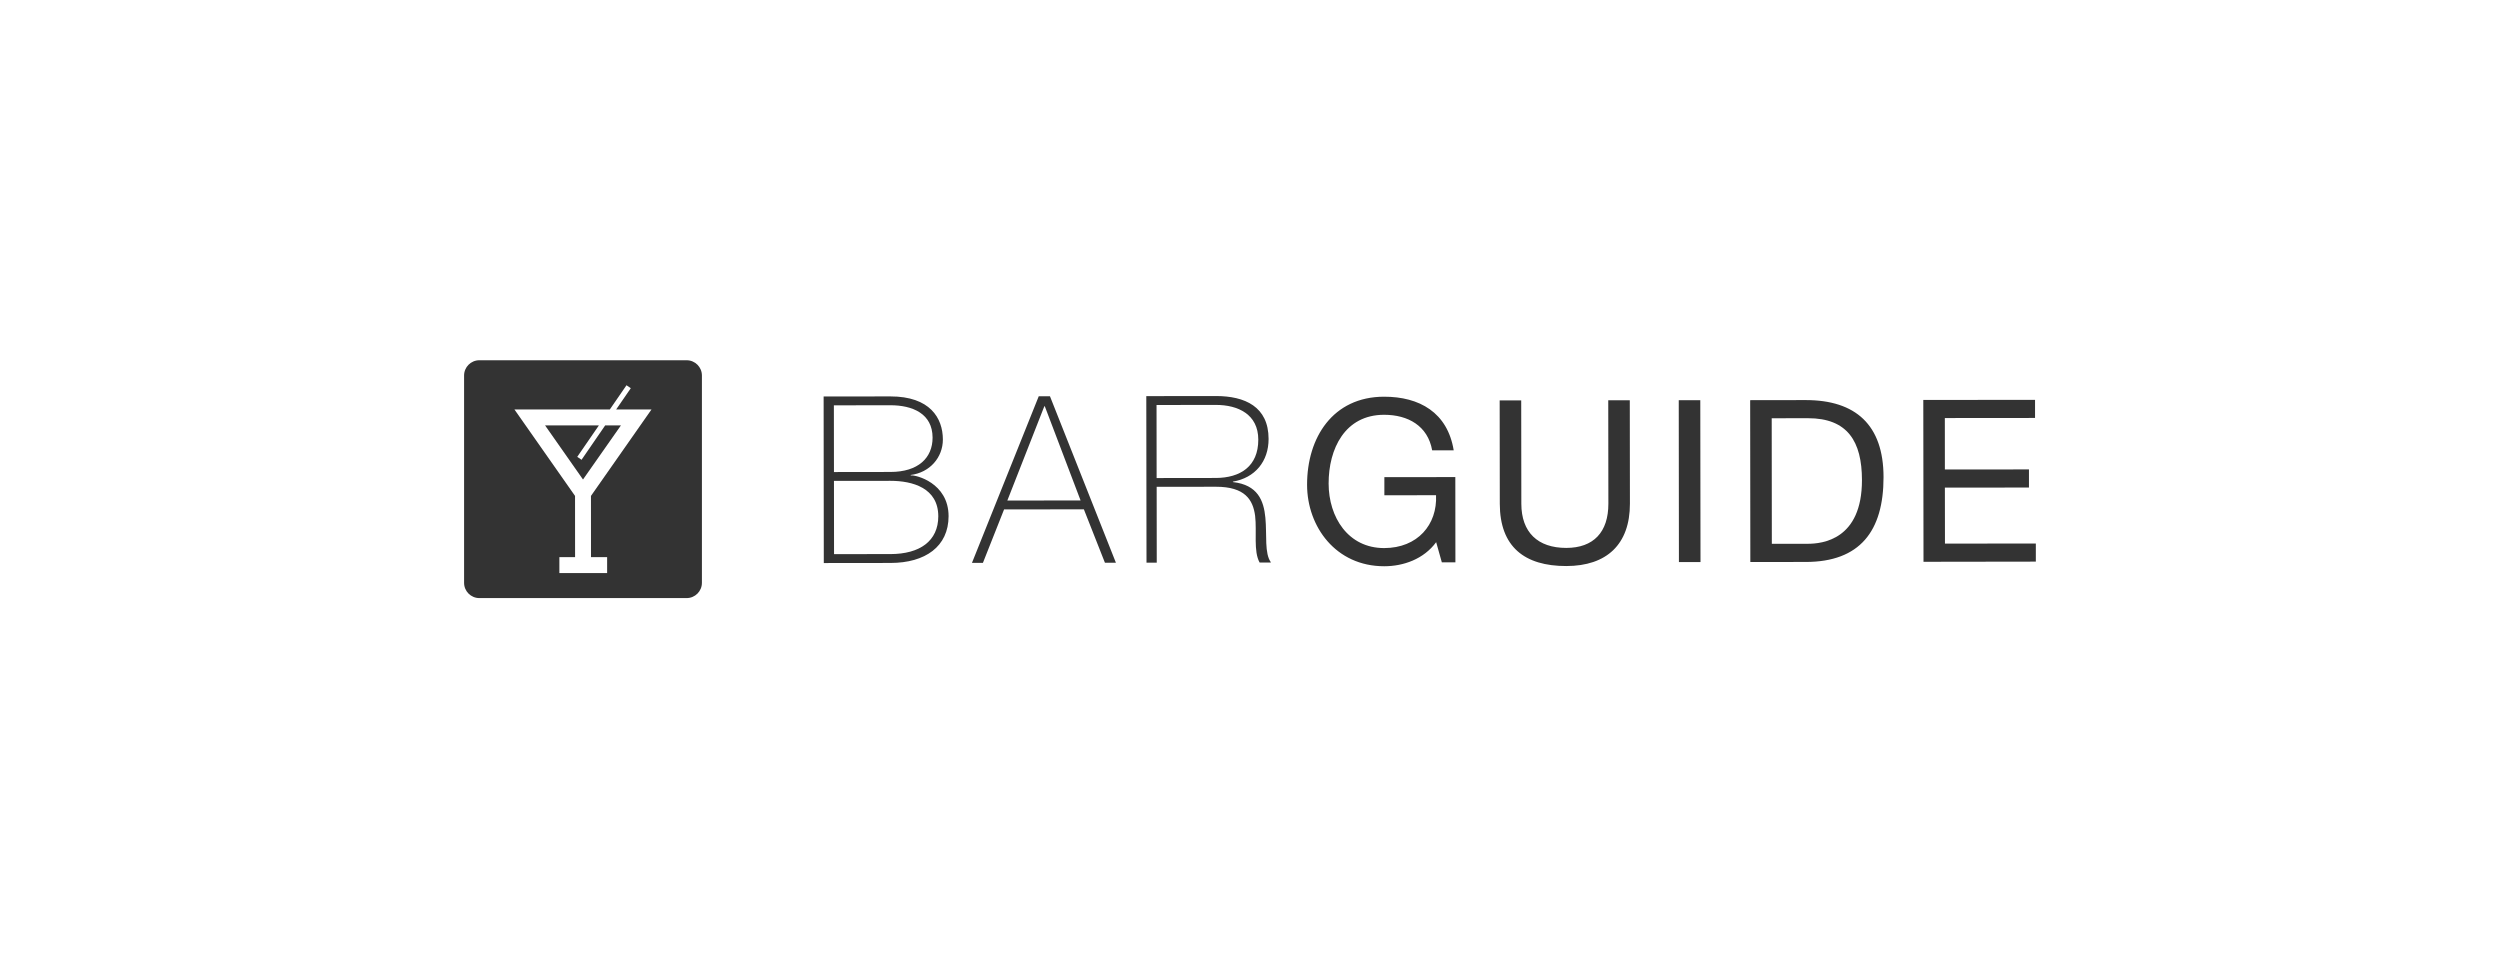 <?xml version="1.0" encoding="utf-8"?>
<svg version="1.1" xmlns="http://www.w3.org/2000/svg" xmlns:xlink="http://www.w3.org/1999/xlink" x="0px" y="0px" width="600px" height="230px" viewBox="0 0 600 230" style="enable-background:new 0 0 600 230;" xml:space="preserve">
	<rect x="0" y="0" width="600" height="230" fill="#333333" stroke="none"/>
	<style type="text/css">
		.st3{fill:#FFFFFF;}
	</style>
	<g id="Ebene_1">
		<g>
			<path class="st3" d="M213.7,115.4l-13.55,0.01l0.02,17.58l13.55-0.01c7.05-0.01,11.47-3.15,11.47-9.08
			C225.17,117.07,218.96,115.4,213.7,115.4z" />
			<path class="st3" d="M301.99,105.51c-0.01-6.05-4.82-8.34-10.2-8.33l-14.22,0.02l0.02,17.53l14.22-0.02
			C297.64,114.69,302,111.95,301.99,105.51z" />
			<path class="st3" d="M223.82,105.03c-0.01-5.76-4.82-7.78-10.14-7.77l-13.55,0.02l0.02,16.01l13.55-0.02
			C220.36,113.27,223.82,109.9,223.82,105.03z" />
			<path class="st3" d="M433.91,100.37l-8.7,0.01l0.03,30.14l8.59-0.01c3.54,0,13.06-0.99,13.04-15.3
			C446.86,105.96,443.43,100.36,433.91,100.37z" />
			<polygon class="st3" points="250.64,97.5 241.76,120.13 259.34,120.11 250.75,97.5 		" />
			<path class="st3" d="M147.88,98.27l3.51-5.1l-1.03-0.71l-4,5.81l-22.89,0.01l14.54,20.74l0.01,14.69l-3.77,0v3.82l11.46,0v-3.82
			l-3.87,0l-0.01-14.69l14.53-20.75L147.88,98.27z M139.92,115.08l-9.1-12.98l12.91,0l-5.19,7.54l1.03,0.71l5.67-8.25l3.78,0
			L139.92,115.08z" />
			<path class="st3" d="M0,0v230h600V0H0z M168.46,139.87c0,2.03-1.64,3.67-3.67,3.67h-49.74c-2.03,0-3.67-1.64-3.67-3.67V90.13
			c0-2.03,1.64-3.67,3.67-3.67h49.74c2.03,0,3.67,1.64,3.67,3.67V139.87z M213.72,135.11l-16.01,0.02l-0.04-39.97l16.01-0.02
			c9.52-0.01,12.6,5.19,12.61,10.34c0,4.31-3.13,7.95-7.77,8.52l0.11,0.11c1.06-0.17,9.02,1.72,9.03,9.78
			C227.65,131.17,222.06,135.1,213.72,135.11z M265.18,135.05l-5.05-12.81l-19.15,0.02l-5.08,12.83l-2.63,0l16.03-39.99l2.69,0
			l15.83,39.96L265.18,135.05z M302.31,135.01c-1.52-2.74-0.63-7.34-1.08-11.2c-0.51-3.86-2.42-7-9.41-6.99l-14.22,0.02l0.02,18.2
			l-2.46,0l-0.05-39.97l16.68-0.02c7-0.01,12.66,2.56,12.67,10.29c0.01,5.37-3.24,9.35-8.56,10.25v0.11
			c5.94,0.66,7.4,4.42,7.79,8.55c0.4,4.14-0.27,8.62,1.36,10.75L302.31,135.01z M346.04,134.96l-1.36-4.84
			c-2.99,4.08-7.88,5.78-12.46,5.78c-11.59,0.01-18.51-9.45-18.52-19.56c-0.01-11.32,6.18-21.11,18.47-21.13
			c8.49-0.01,15.24,3.79,16.72,12.87l-5.17,0c-1.04-5.87-5.78-8.53-11.54-8.53c-9.41,0.01-13.32,8.17-13.31,16.5
			c0.01,8.11,4.7,15.5,13.34,15.49c8-0.01,12.78-5.62,12.44-12.69l-12.4,0.02l0-4.35l17.03-0.02l0.02,20.46L346.04,134.96z
			 M375.91,135.85c-10.01,0.01-15.94-4.61-15.96-14.94l-0.03-24.81l5.17-0.01l0.03,24.81c0.01,6.85,3.93,10.6,10.79,10.6
			c6.53-0.01,10.11-3.77,10.1-10.62l-0.03-24.81l5.17,0l0.03,24.81C391.19,130.67,385.59,135.84,375.91,135.85z M402.94,134.9
			l-0.04-38.85l5.17,0l0.05,38.84L402.94,134.9z M433.41,134.87l-13.33,0.01l-0.04-38.84l13.33-0.02
			c11.97-0.01,18.67,5.96,18.68,18.48C452.06,127.5,446.35,134.85,433.41,134.87z M461.64,134.83l-0.05-38.84l26.82-0.03l0,4.35
			l-21.65,0.02l0.01,12.35l20.18-0.02l0,4.35l-20.18,0.02l0.02,13.44l21.81-0.03l0,4.35L461.64,134.83z" />
		</g>
	</g>
</svg>
